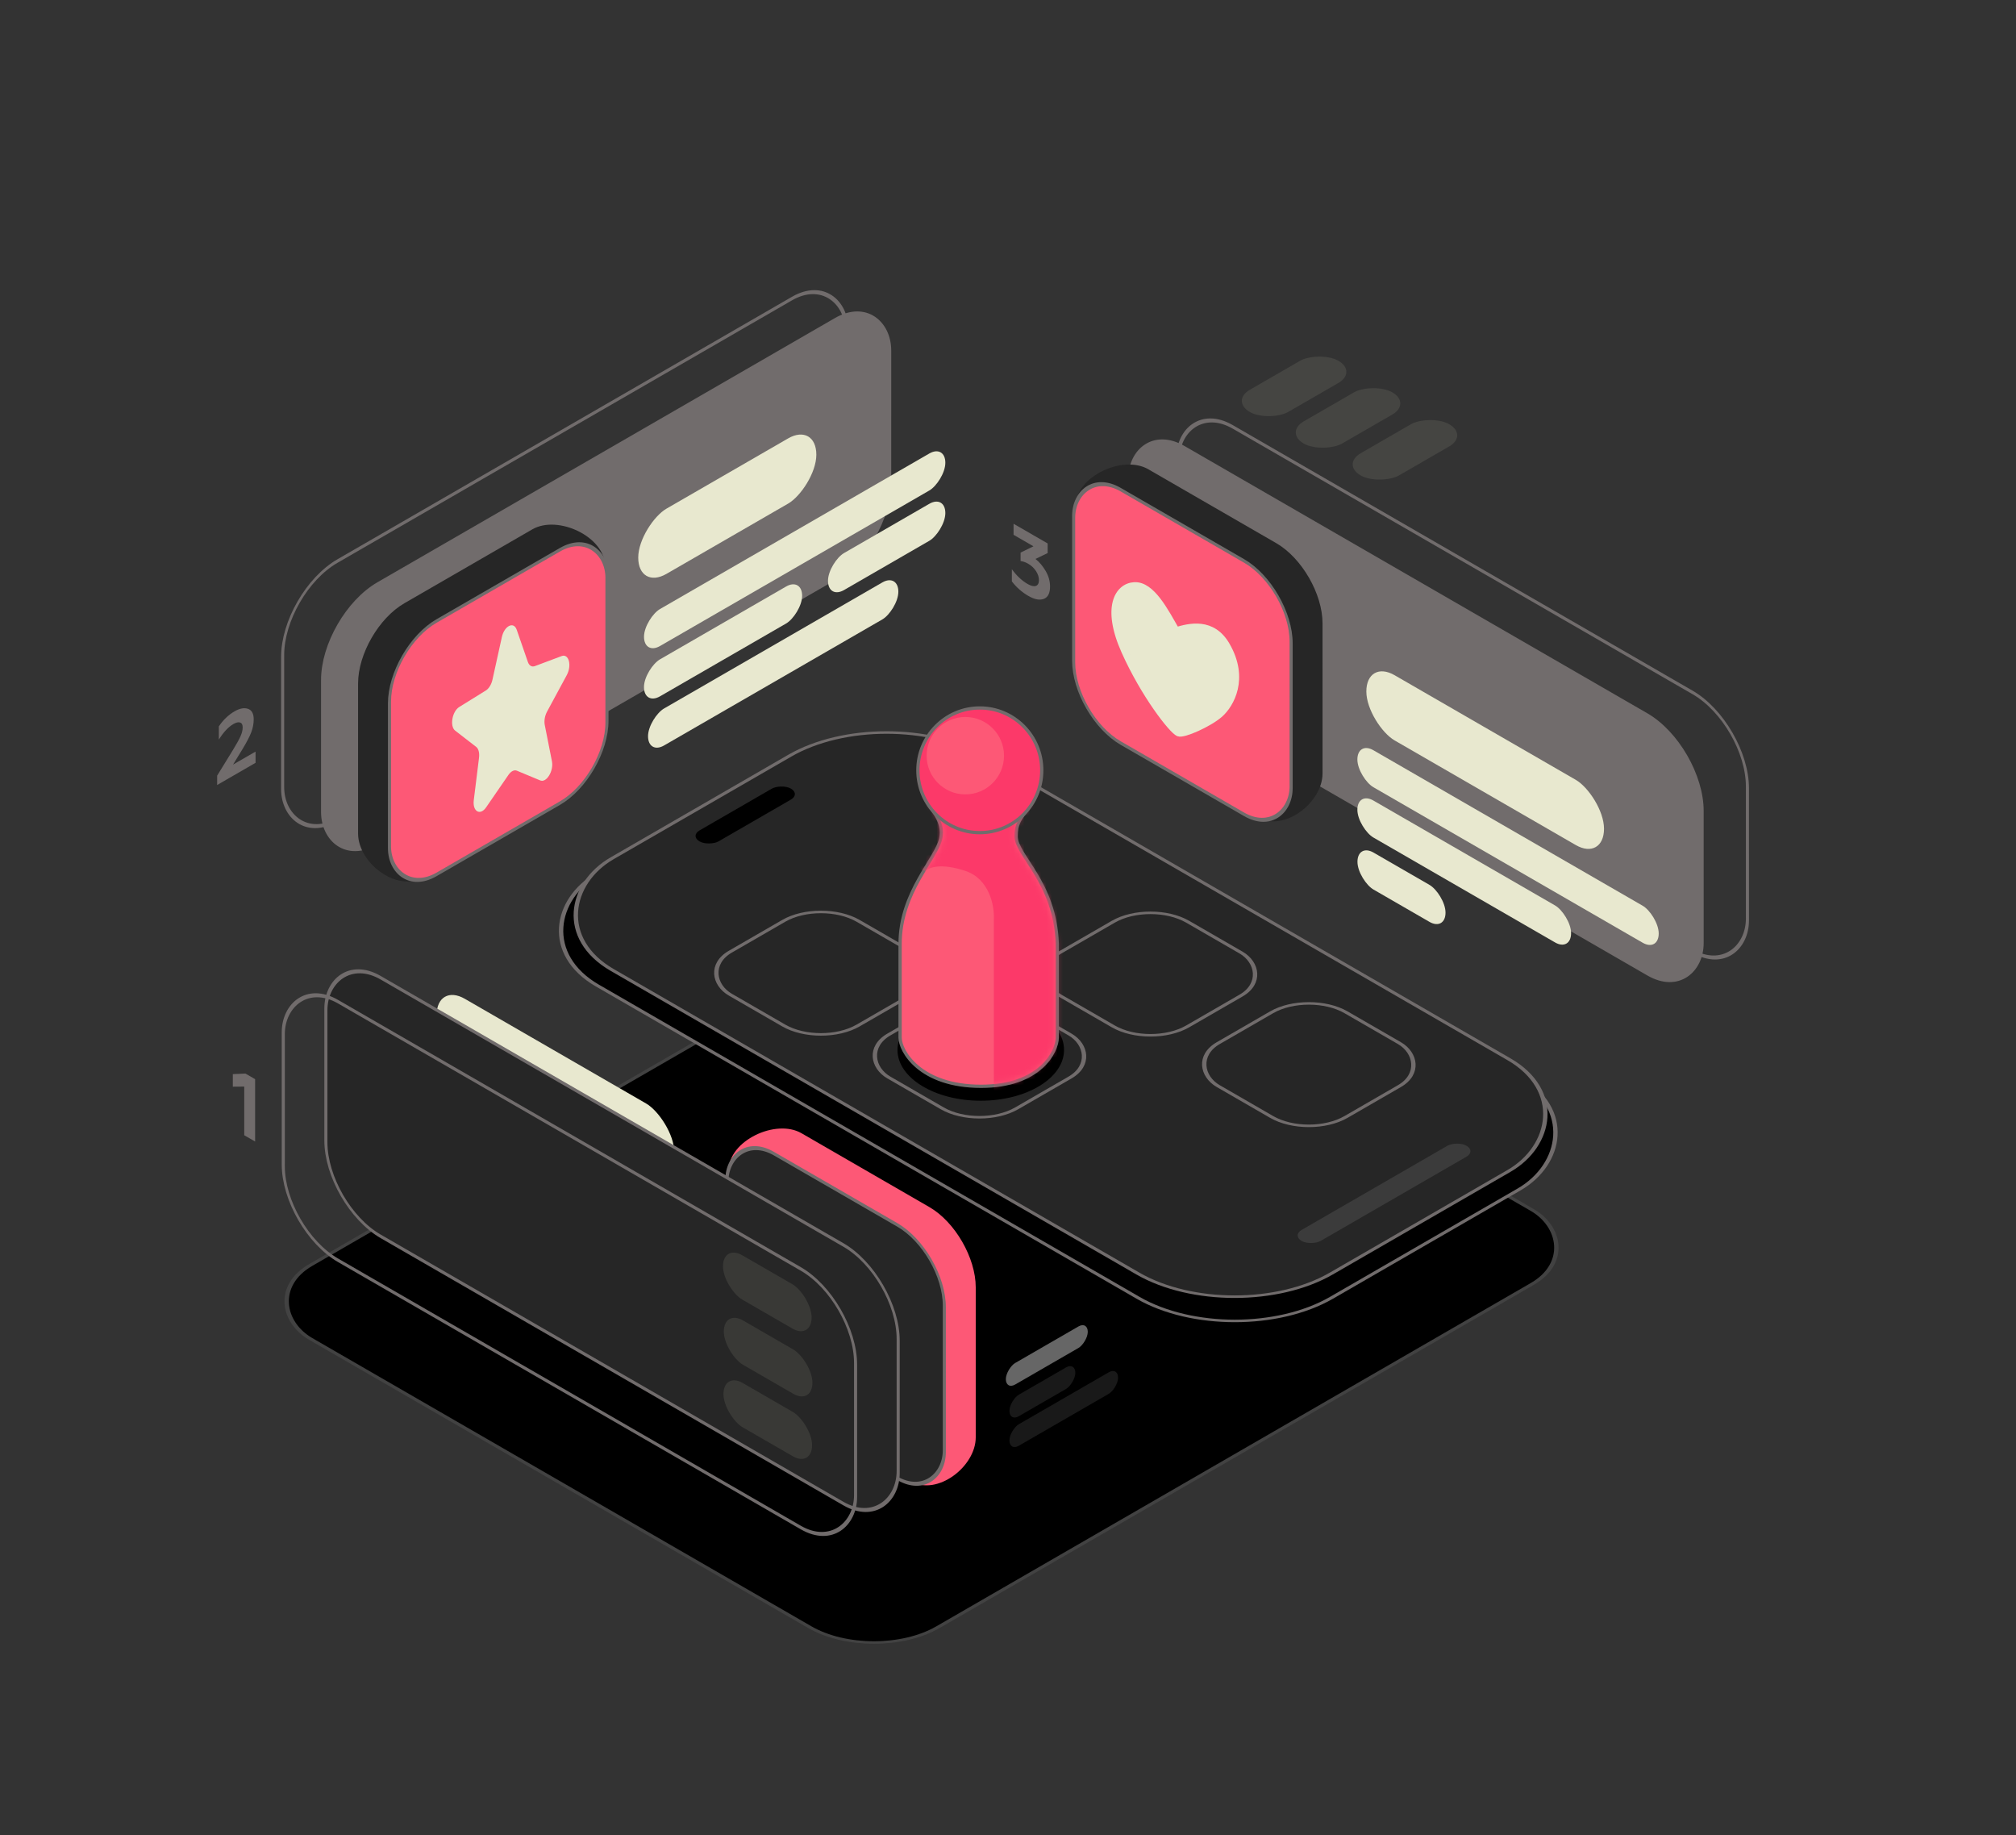 <svg width="367" height="334" viewBox="0 0 367 334" fill="none" xmlns="http://www.w3.org/2000/svg">
<rect x="0" y="0" width="367" height="334" fill="#333333" stroke="none"/>
<rect x="1.22159e-05" y="0.324" width="151.859" height="131.843" rx="13.458" transform="matrix(-0.866 0.5 0.866 0.5 176.141 160.867)" fill="black" stroke="#424242" stroke-width="0.649"/>
<rect y="0.324" width="154.301" height="80.1" rx="20.328" transform="matrix(0.866 0.5 -0.866 0.5 160.804 129.002)" fill="black"/>
<rect y="0.324" width="154.301" height="80.1" rx="20.328" transform="matrix(0.866 0.5 -0.866 0.5 160.804 129.002)" fill="black"/>
<rect y="0.324" width="154.301" height="80.1" rx="20.328" transform="matrix(0.866 0.5 -0.866 0.5 160.804 129.002)" stroke="#716C6C" stroke-width="0.649"/>
<rect y="0.324" width="151.17" height="78.006" rx="20.328" transform="matrix(0.866 0.5 -0.866 0.5 161.671 127.201)" fill="#262626" stroke="#716C6C" stroke-width="0.649"/>
<rect y="0.324" width="26.866" height="26.866" rx="7.818" transform="matrix(-0.866 0.5 0.866 0.5 209.157 163.684)" fill="#262626" stroke="#716C6C" stroke-width="0.649"/>
<rect y="0.324" width="26.866" height="26.866" rx="7.818" transform="matrix(-0.866 0.5 0.866 0.5 178.024 178.6)" stroke="#716C6C" stroke-width="0.649"/>
<rect y="0.324" width="26.866" height="26.866" rx="7.818" transform="matrix(-0.866 0.5 0.866 0.5 237.985 180.166)" fill="#262626" stroke="#716C6C" stroke-width="0.649"/>
<rect y="0.324" width="26.866" height="26.866" rx="7.818" transform="matrix(-0.866 0.5 0.866 0.5 149.164 163.523)" fill="#262626" stroke="#716C6C" stroke-width="0.649"/>
<rect opacity="0.1" width="3.993" height="34.651" rx="1.996" transform="matrix(-0.866 -0.5 -0.866 0.5 268.688 209.521)" fill="white"/>
<rect width="3.993" height="19.213" rx="1.996" transform="matrix(-0.866 -0.5 -0.866 0.5 145.711 144.525)" fill="black"/>
<rect x="-0.281" y="-0.162" width="118.588" height="47.068" rx="11.512" transform="matrix(-0.866 0.5 3.77335e-05 -1 153.906 95.627)" stroke="#716C6C" stroke-width="0.649"/>
<rect x="-0.281" y="-0.162" width="119.209" height="47.068" rx="11.512" transform="matrix(-0.866 0.5 3.77335e-05 -1 161.718 99.504)" fill="#716C6C" stroke="#716C6C" stroke-width="0.649"/>
<path d="M105.337 128.509C105.337 133.884 101.563 140.42 96.908 143.108L76.906 159.71C72.251 162.397 65.185 157.067 65.185 151.692L65.186 124.389C65.187 119.014 68.96 112.477 73.615 109.79L96.91 96.339C101.565 93.652 110.15 97.689 110.15 103.064L105.337 128.509Z" fill="#262626"/>
<rect x="-0.281" y="-0.162" width="45.715" height="46.12" rx="9.891" transform="matrix(-0.866 0.5 3.77306e-05 -1 110.249 141.209)" fill="#FD5876" stroke="#716C6C" stroke-width="0.649"/>
<path d="M102.247 119.404C103.549 118.916 104.135 121.102 103.177 122.874L99.588 129.513C99.185 130.26 99.023 131.198 99.17 131.941L100.477 138.551C100.825 140.315 99.484 142.513 98.348 142.04L94.091 140.266C93.612 140.067 93.023 140.36 92.565 141.025L88.495 146.938C87.408 148.517 85.993 147.689 86.249 145.624L87.207 137.889C87.314 137.019 87.112 136.262 86.681 135.93L82.86 132.975C81.839 132.186 82.306 129.476 83.6 128.674L88.449 125.667C88.995 125.328 89.459 124.568 89.651 123.697L91.359 115.957C91.815 113.892 93.518 113.045 94.063 114.613L96.102 120.49C96.331 121.151 96.821 121.438 97.37 121.232L102.247 119.404Z" fill="#E8E8CF"/>
<rect width="11.868" height="37.441" rx="5.934" transform="matrix(-5.16191e-08 1 -0.866 0.5 148.609 76.824)" fill="#E8E8CF"/>
<rect width="6.732" height="63.344" rx="3.366" transform="matrix(-5.16191e-08 1 -0.866 0.5 172.094 80.853)" fill="#E8E8CF"/>
<rect width="6.732" height="33.246" rx="3.366" transform="matrix(-5.16191e-08 1 -0.866 0.5 146.023 105.061)" fill="#E8E8CF"/>
<rect width="6.732" height="24.669" rx="3.366" transform="matrix(-5.16191e-08 1 -0.866 0.5 172.094 90.008)" fill="#E8E8CF"/>
<rect width="6.732" height="52.619" rx="3.366" transform="matrix(-5.16191e-08 1 -0.866 0.5 163.539 104.32)" fill="#E8E8CF"/>
<rect x="0.281" y="-0.162" width="119.714" height="47.068" rx="11.512" transform="matrix(0.866 0.5 -3.77335e-05 -1 214.194 118.697)" stroke="#716C6C" stroke-width="0.649"/>
<rect x="0.281" y="-0.162" width="120.303" height="47.068" rx="11.512" transform="matrix(0.866 0.5 -3.77335e-05 -1 205.436 122.514)" fill="#716C6C" stroke="#716C6C" stroke-width="0.649"/>
<path d="M200.608 117.571C200.609 122.946 204.382 129.482 209.037 132.17L229.039 148.772C233.694 151.46 240.76 146.13 240.76 140.754L240.759 113.451C240.759 108.076 236.985 101.54 232.33 98.852L209.035 85.402C204.381 82.714 195.795 86.752 195.795 92.127L200.608 117.571Z" fill="#262626"/>
<rect x="0.281" y="-0.162" width="45.715" height="46.12" rx="9.891" transform="matrix(0.866 0.5 -3.77306e-05 -1 195.209 129.99)" fill="#FD5876" stroke="#716C6C" stroke-width="0.649"/>
<path d="M223.262 117.477C220.682 113.008 216.533 114.069 214.101 114.799C212.102 111.335 209.636 106.426 206.486 106.606C203.56 106.773 201.217 110.542 204.762 118.476C208.307 126.409 213.369 132.871 214.55 133.381C215.402 133.748 220.075 131.68 222.036 129.953C223.996 128.225 226.747 123.514 223.262 117.477Z" fill="#E8E8CF" stroke="#E8E8CF" stroke-width="1.297"/>
<rect width="11.868" height="49.962" rx="5.934" transform="matrix(5.16191e-08 1 0.866 0.5 248.734 119.918)" fill="#E8E8CF"/>
<rect width="6.732" height="63.344" rx="3.366" transform="matrix(5.16191e-08 1 0.866 0.5 247.102 134.859)" fill="#E8E8CF"/>
<rect width="6.732" height="44.924" rx="3.366" transform="matrix(5.16191e-08 1 0.866 0.5 247.102 144.014)" fill="#E8E8CF"/>
<rect width="6.732" height="18.512" rx="3.366" transform="matrix(5.16191e-08 1 0.866 0.5 247.117 153.48)" fill="#E8E8CF"/>
<rect opacity="0.1" width="8.064" height="18.628" rx="4.032" transform="matrix(-0.866 -0.5 -0.866 0.5 247.141 67.68)" fill="#E8E8CF"/>
<rect opacity="0.1" width="8.064" height="18.628" rx="4.032" transform="matrix(-0.866 -0.5 -0.866 0.5 256.961 73.424)" fill="#E8E8CF"/>
<rect opacity="0.1" width="8.064" height="18.628" rx="4.032" transform="matrix(-0.866 -0.5 -0.866 0.5 267.32 79.228)" fill="#E8E8CF"/>
<rect width="11.868" height="49.962" rx="5.934" transform="matrix(5.16191e-08 1 0.866 0.5 79.484 178.818)" fill="#E8E8CF"/>
<rect width="6.732" height="63.344" rx="3.366" transform="matrix(5.16191e-08 1 0.866 0.5 67.977 187.445)" fill="#E8E8CF"/>
<rect width="6.732" height="62.143" rx="3.366" transform="matrix(5.16191e-08 1 0.866 0.5 68.945 196.803)" fill="#E8E8CF"/>
<rect width="6.732" height="40.036" rx="3.366" transform="matrix(5.16191e-08 1 0.866 0.5 88.078 216.541)" fill="#E8E8CF"/>
<path d="M137.476 238.413C137.476 243.788 141.25 250.324 145.904 253.012L165.906 269.614C170.561 272.302 177.627 266.971 177.627 261.596L177.626 234.293C177.626 228.918 173.852 222.382 169.197 219.694L145.903 206.244C141.248 203.556 132.662 207.594 132.663 212.969L137.476 238.413Z" fill="#FD5876"/>
<rect x="0.281" y="-0.162" width="45.715" height="46.12" rx="9.891" transform="matrix(0.866 0.5 -3.77306e-05 -1 132.077 250.832)" fill="#262626" stroke="#716C6C" stroke-width="0.649"/>
<rect x="0.281" y="-0.162" width="120.302" height="47.068" rx="11.512" transform="matrix(0.866 0.5 -3.77335e-05 -1 59.084 218.955)" fill="#262626" stroke="#716C6C" stroke-width="0.649"/>
<rect x="0.281" y="-0.162" width="120.303" height="47.068" rx="11.512" transform="matrix(0.866 0.5 -3.77335e-05 -1 51.327 223.315)" stroke="#716C6C" stroke-width="0.649"/>
<rect opacity="0.1" width="8.064" height="18.628" rx="4.032" transform="matrix(-0 1 0.866 0.5 131.703 249.684)" fill="#E8E8CF"/>
<rect opacity="0.1" width="8.064" height="18.628" rx="4.032" transform="matrix(-0 1 0.866 0.5 131.766 238.305)" fill="#E8E8CF"/>
<rect opacity="0.1" width="8.064" height="18.628" rx="4.032" transform="matrix(-0 1 0.866 0.5 131.617 226.436)" fill="#E8E8CF"/>
<rect opacity="0.4" width="3.917" height="17.223" rx="1.959" transform="matrix(-2.98023e-08 1 -0.866 0.5 198.023 240.434)" fill="white"/>
<rect opacity="0.1" width="3.917" height="13.853" rx="1.959" transform="matrix(-2.98023e-08 1 -0.866 0.5 195.758 247.893)" fill="white"/>
<rect opacity="0.1" width="3.917" height="22.838" rx="1.959" transform="matrix(-2.98023e-08 1 -0.866 0.5 203.539 248.777)" fill="white"/>
<path d="M46.441 207.755L44.461 206.612L44.461 197.759L42.383 197.775L42.383 195.489L44.685 195.392L46.441 196.405L46.441 207.755Z" fill="#716C6C"/>
<path d="M46.523 138.833L39.53 142.871L39.53 141.168L42.423 136.466C43.087 135.379 43.541 134.555 43.785 133.993C44.047 133.409 44.178 132.874 44.178 132.388C44.178 131.901 44.024 131.607 43.715 131.504C43.406 131.391 42.999 131.48 42.493 131.772C41.576 132.301 40.691 133.245 39.839 134.601L39.839 132.202C40.635 131.018 41.59 130.104 42.704 129.461C43.64 128.921 44.454 128.769 45.147 129.007C45.84 129.245 46.186 129.883 46.186 130.92C46.186 131.72 46.032 132.517 45.723 133.312C45.442 134.058 44.904 135.087 44.108 136.401L42.423 139.157L46.523 136.79L46.523 138.833Z" fill="#716C6C"/>
<path d="M187.195 108.45C186.035 107.78 185.038 106.901 184.204 105.815L184.204 103.594C185.066 104.783 186.025 105.683 187.083 106.293C187.682 106.639 188.173 106.755 188.557 106.642C188.941 106.518 189.133 106.164 189.133 105.58C189.133 105.029 188.955 104.483 188.599 103.942C188.244 103.391 187.771 102.945 187.181 102.605C186.704 102.329 186.24 102.164 185.791 102.11L185.791 100.57L188.136 99.427L184.513 97.335L184.513 95.324L190.719 98.908L190.719 100.659L188.501 101.729C189.203 102.275 189.821 103.005 190.354 103.918C190.888 104.821 191.155 105.764 191.155 106.747C191.155 107.958 190.776 108.707 190.018 108.993C189.269 109.285 188.328 109.104 187.195 108.45Z" fill="#716C6C"/>
<ellipse cx="178.543" cy="191.09" rx="15.16" ry="9.242" fill="black"/>
<path d="M169.429 146.087L168.95 146.119L169.192 146.534C169.347 146.8 169.539 147.081 169.743 147.381C170.618 148.666 171.729 150.298 171.253 152.613C171.071 153.496 170.538 154.538 169.808 155.778C169.548 156.219 169.263 156.685 168.964 157.175C168.435 158.043 167.86 158.983 167.301 159.987C165.539 163.146 163.858 167.032 163.859 171.76C163.859 176.564 163.859 180.604 163.859 183.723C163.859 185.905 163.858 187.635 163.859 188.861C163.859 191.281 167.463 197.708 178.602 197.708C189.32 197.708 192.463 191.373 192.463 188.861V171.76H192.463L192.463 171.751C192.291 166.13 190.391 162.108 188.544 159.038C188.083 158.272 187.625 157.564 187.199 156.909L187.163 156.853C186.751 156.218 186.372 155.633 186.047 155.085C185.372 153.947 184.964 153.017 184.964 152.182C184.964 149.994 185.784 148.93 186.602 147.867C186.901 147.478 187.201 147.089 187.46 146.645C187.504 146.569 187.537 146.477 187.536 146.374C187.535 146.269 187.5 146.176 187.445 146.099C187.347 145.959 187.186 145.873 187.037 145.815C186.728 145.694 186.261 145.614 185.698 145.56C184.559 145.452 182.911 145.438 181.049 145.48C177.319 145.563 172.681 145.866 169.429 146.087Z" fill="#FD5876" stroke="#716C6C" stroke-width="0.595"/>
<mask id="mask0_7454_6721" style="mask-type:alpha" maskUnits="userSpaceOnUse" x="164" y="145" width="29" height="53">
<path d="M171.836 152.733C172.369 150.142 171.071 148.253 170.192 146.974C170.114 146.86 170.039 146.751 169.969 146.647C173.185 146.43 177.534 146.153 181.062 146.075C182.921 146.034 184.54 146.048 185.641 146.153C186.198 146.206 186.594 146.281 186.82 146.369C186.858 146.384 186.887 146.398 186.908 146.409C186.706 146.742 186.458 147.064 186.197 147.403C185.353 148.497 184.369 149.774 184.369 152.182C184.369 153.193 184.856 154.245 185.534 155.389C185.866 155.948 186.251 156.541 186.66 157.172L186.7 157.233C187.125 157.889 187.578 158.588 188.033 159.345C189.85 162.364 191.699 166.284 191.867 171.765V188.861C191.867 190.983 189.056 197.112 178.602 197.112C167.686 197.112 164.454 190.855 164.454 188.861C164.454 187.635 164.454 185.904 164.454 183.722C164.454 180.604 164.454 176.564 164.454 171.76C164.454 167.178 166.081 163.397 167.821 160.277C168.376 159.281 168.937 158.363 169.461 157.504C169.762 157.011 170.052 156.537 170.321 156.08C171.049 154.844 171.632 153.725 171.836 152.733Z" fill="#FD5876" stroke="#716C6C" stroke-width="0.595"/>
</mask>
<g mask="url(#mask0_7454_6721)">
<path d="M175.725 158.499C171.298 157.023 169.072 157.884 168.513 158.499L163.817 157.325C161.022 156.262 159.222 153.87 158.954 149.442C158.618 143.907 168.513 138.373 180.924 137.031C193.335 135.689 185.621 139.882 192.161 151.958C198.702 164.033 201.889 180.47 201.218 193.216C200.681 203.413 187.465 204.285 180.924 203.447V167.22C181.036 164.928 180.153 159.974 175.725 158.499Z" fill="#FC3969"/>
</g>
<path d="M178.369 151.543C184.598 151.543 189.645 146.462 189.645 140.197C189.645 133.932 184.598 128.851 178.369 128.851C172.14 128.851 167.093 133.932 167.093 140.197C167.093 146.462 172.14 151.543 178.369 151.543Z" fill="#FC3969" stroke="#716C6C" stroke-width="0.595"/>
<circle cx="175.732" cy="137.534" r="7.044" fill="#FD5876"/>
</svg>
